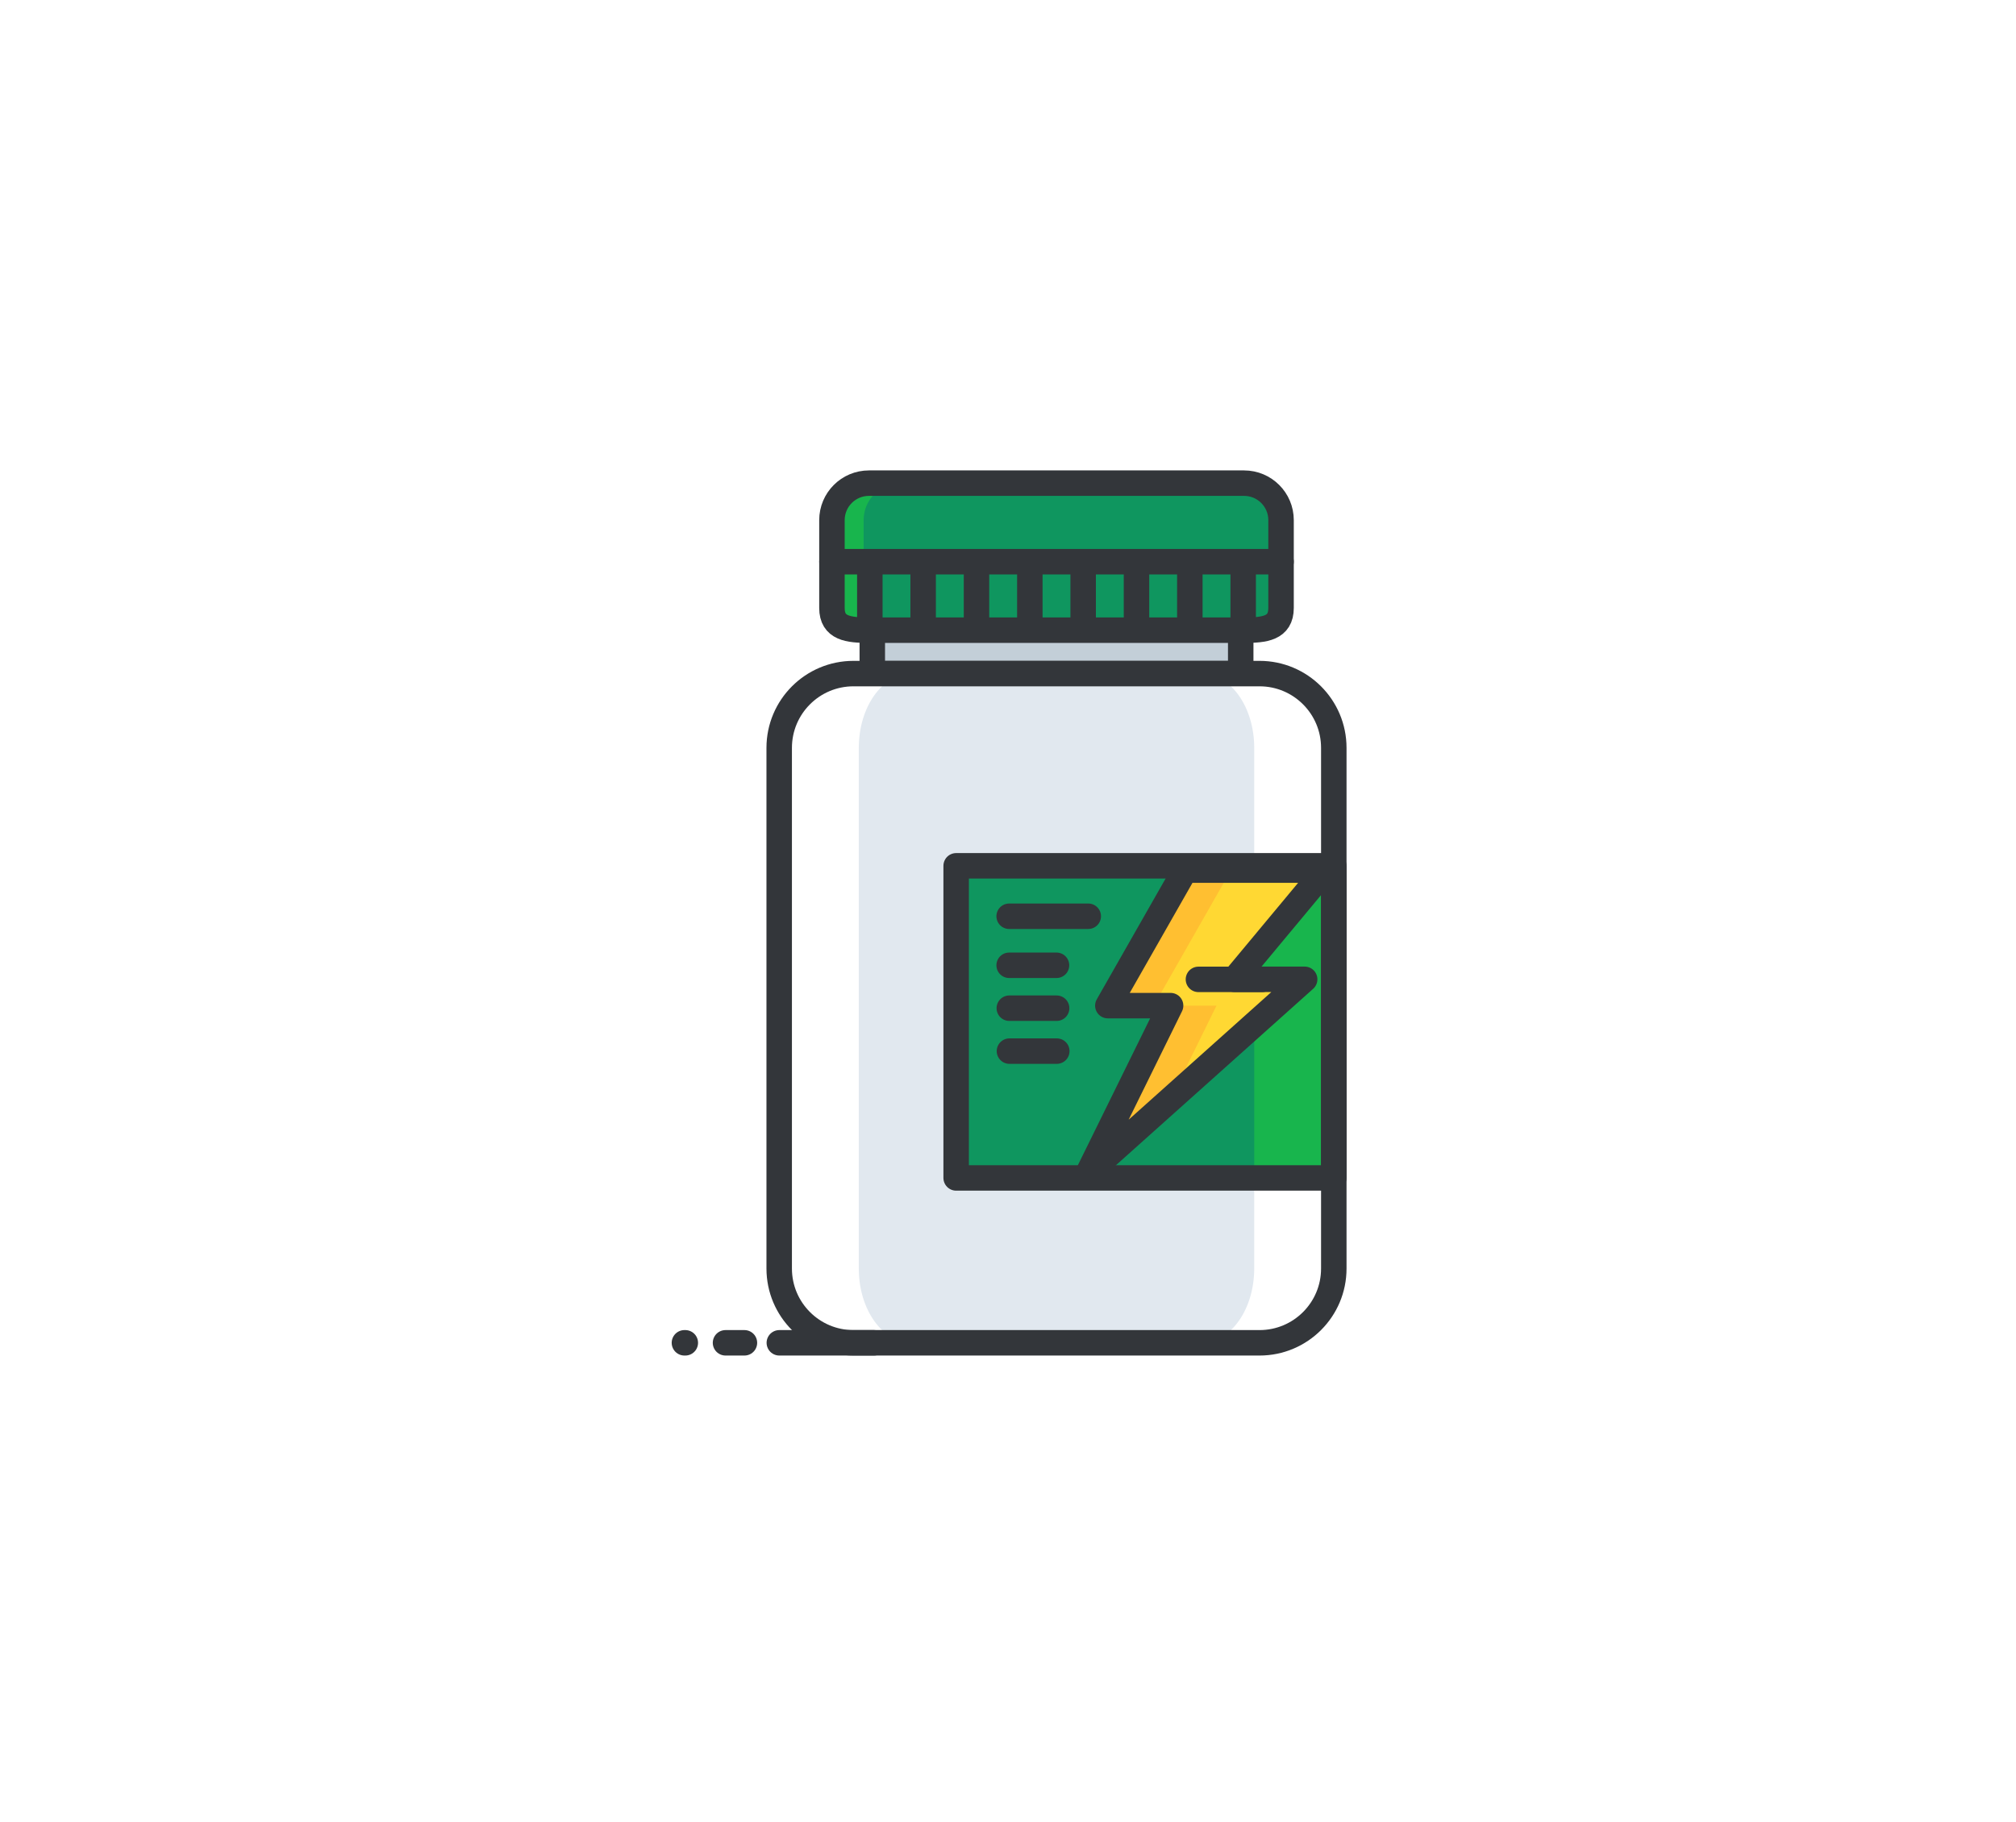 <svg width="229" height="207" viewBox="0 0 229 207" fill="none" xmlns="http://www.w3.org/2000/svg">
<g filter="url(#filter0_d_144_1144)">
<path d="M140.935 69.867H99.085V76.533H140.935V69.867Z" fill="#C3CFD8"/>
<path d="M140.935 69.867H99.085V76.533H140.935V69.867Z" stroke="#33363A" stroke-width="2.893" stroke-miterlimit="10" stroke-linecap="round" stroke-linejoin="round"/>
<path d="M151.508 144.132C151.508 148.793 147.73 152.571 143.069 152.571H96.949C92.288 152.571 88.51 148.793 88.51 144.132V84.972C88.51 80.31 92.289 76.533 96.949 76.533H143.069C147.731 76.533 151.508 80.31 151.508 84.972V144.132Z" fill="white"/>
<path d="M142.468 144.132C142.468 148.793 139.773 152.571 136.451 152.571H103.567C100.245 152.571 97.551 148.793 97.551 144.132V84.972C97.551 80.31 100.245 76.533 103.567 76.533H136.452C139.774 76.533 142.469 80.31 142.469 84.972L142.468 144.132Z" fill="#E1E8EF"/>
<path d="M151.508 98.373H108.611V133.837H151.508V98.373Z" fill="#18B54D"/>
<path d="M142.468 98.373H108.611V133.837H142.468V98.373Z" fill="#0F965F"/>
<path d="M151.508 98.373H108.611V133.837H151.508V98.373Z" stroke="#33363A" stroke-width="2.893" stroke-miterlimit="10" stroke-linecap="round" stroke-linejoin="round"/>
<path d="M151.508 144.132C151.508 148.793 147.73 152.571 143.069 152.571H96.949C92.288 152.571 88.51 148.793 88.51 144.132V84.972C88.51 80.31 92.289 76.533 96.949 76.533H143.069C147.731 76.533 151.508 80.31 151.508 84.972V144.132Z" stroke="#33363A" stroke-width="2.893" stroke-miterlimit="10" stroke-linecap="round" stroke-linejoin="round"/>
<path d="M99.276 152.57H88.525" stroke="#33363A" stroke-width="2.893" stroke-miterlimit="10" stroke-linecap="round" stroke-linejoin="round"/>
<path d="M84.561 152.57H82.412" stroke="#33363A" stroke-width="2.893" stroke-miterlimit="10" stroke-linecap="round" stroke-linejoin="round"/>
<path d="M77.744 152.57H77.845" stroke="#33363A" stroke-width="2.893" stroke-miterlimit="10" stroke-linecap="round" stroke-linejoin="round"/>
<path d="M145.516 69.082C145.516 71.403 143.635 71.602 141.314 71.602H98.706C96.386 71.602 94.502 71.403 94.502 69.082V59.098C94.502 56.775 96.386 54.895 98.706 54.895H141.315C143.635 54.895 145.517 56.776 145.517 59.098L145.516 69.082Z" fill="#18B54D"/>
<path d="M145.516 69.082V59.098C145.516 56.775 143.635 54.895 141.314 54.895H102.302C99.983 54.895 98.099 56.776 98.099 59.098V69.082C98.099 71.403 99.983 71.602 102.302 71.602H141.314C143.635 71.602 145.516 71.403 145.516 69.082Z" fill="#0F965F"/>
<path d="M145.516 69.082C145.516 71.403 143.635 71.602 141.314 71.602H98.706C96.386 71.602 94.502 71.403 94.502 69.082V59.098C94.502 56.775 96.386 54.895 98.706 54.895H141.315C143.635 54.895 145.517 56.776 145.517 59.098L145.516 69.082Z" stroke="#33363A" stroke-width="2.893" stroke-miterlimit="10" stroke-linecap="round" stroke-linejoin="round"/>
<path d="M94.503 63.82H145.516" stroke="#33363A" stroke-width="2.893" stroke-miterlimit="10" stroke-linecap="round" stroke-linejoin="round"/>
<path d="M98.805 70.591V64.539" stroke="#33363A" stroke-width="2.893" stroke-miterlimit="10" stroke-linecap="round" stroke-linejoin="round"/>
<path d="M104.862 70.591V64.539" stroke="#33363A" stroke-width="2.893" stroke-miterlimit="10" stroke-linecap="round" stroke-linejoin="round"/>
<path d="M110.921 70.591V64.539" stroke="#33363A" stroke-width="2.893" stroke-miterlimit="10" stroke-linecap="round" stroke-linejoin="round"/>
<path d="M116.98 70.591V64.539" stroke="#33363A" stroke-width="2.893" stroke-miterlimit="10" stroke-linecap="round" stroke-linejoin="round"/>
<path d="M123.039 70.591V64.539" stroke="#33363A" stroke-width="2.893" stroke-miterlimit="10" stroke-linecap="round" stroke-linejoin="round"/>
<path d="M129.097 70.591V64.539" stroke="#33363A" stroke-width="2.893" stroke-miterlimit="10" stroke-linecap="round" stroke-linejoin="round"/>
<path d="M135.155 70.591V64.539" stroke="#33363A" stroke-width="2.893" stroke-miterlimit="10" stroke-linecap="round" stroke-linejoin="round"/>
<path d="M141.215 70.591V64.539" stroke="#33363A" stroke-width="2.893" stroke-miterlimit="10" stroke-linecap="round" stroke-linejoin="round"/>
<path d="M150.54 98.861H134.614L125.841 114.26H132.97L123.617 133.266L148.198 111.27H140.214L150.54 98.861Z" fill="#FFBF31"/>
<path d="M132.969 114.26H138.185L132.936 124.926L148.198 111.27H145.429H140.214L150.54 98.861H139.831L131.056 114.26H132.969Z" fill="#FFD833"/>
<path d="M150.54 98.861H134.614L125.841 114.26H132.97L123.617 133.266L148.198 111.27H140.214L150.54 98.861Z" stroke="#33363A" stroke-width="2.893" stroke-miterlimit="10" stroke-linecap="round" stroke-linejoin="round"/>
<path d="M136.132 111.277H143.361" stroke="#33363A" stroke-width="2.893" stroke-miterlimit="10" stroke-linecap="round" stroke-linejoin="round"/>
<path d="M114.63 104.105H123.617" stroke="#33363A" stroke-width="2.893" stroke-miterlimit="10" stroke-linecap="round" stroke-linejoin="round"/>
<path d="M114.63 109.676H120.01" stroke="#33363A" stroke-width="2.893" stroke-miterlimit="10" stroke-linecap="round" stroke-linejoin="round"/>
<path d="M114.648 114.551H120.025" stroke="#33363A" stroke-width="2.893" stroke-miterlimit="10" stroke-linecap="round" stroke-linejoin="round"/>
<path d="M114.664 119.428H120.043" stroke="#33363A" stroke-width="2.893" stroke-miterlimit="10" stroke-linecap="round" stroke-linejoin="round"/>
</g>
<defs>
<filter id="filter0_d_144_1144" x="23.461" y="0.612" width="182.331" height="206.242" filterUnits="userSpaceOnUse" color-interpolation-filters="sRGB">
<feFlood flood-opacity="0" result="BackgroundImageFix"/>
<feColorMatrix in="SourceAlpha" type="matrix" values="0 0 0 0 0 0 0 0 0 0 0 0 0 0 0 0 0 0 127 0" result="hardAlpha"/>
<feOffset/>
<feGaussianBlur stdDeviation="26.418"/>
<feComposite in2="hardAlpha" operator="out"/>
<feColorMatrix type="matrix" values="0 0 0 0 0.409 0 0 0 0 0.752 0 0 0 0 1 0 0 0 1 0"/>
<feBlend mode="normal" in2="BackgroundImageFix" result="effect1_dropShadow_144_1144"/>
<feBlend mode="normal" in="SourceGraphic" in2="effect1_dropShadow_144_1144" result="shape"/>
</filter>
</defs>
</svg>
